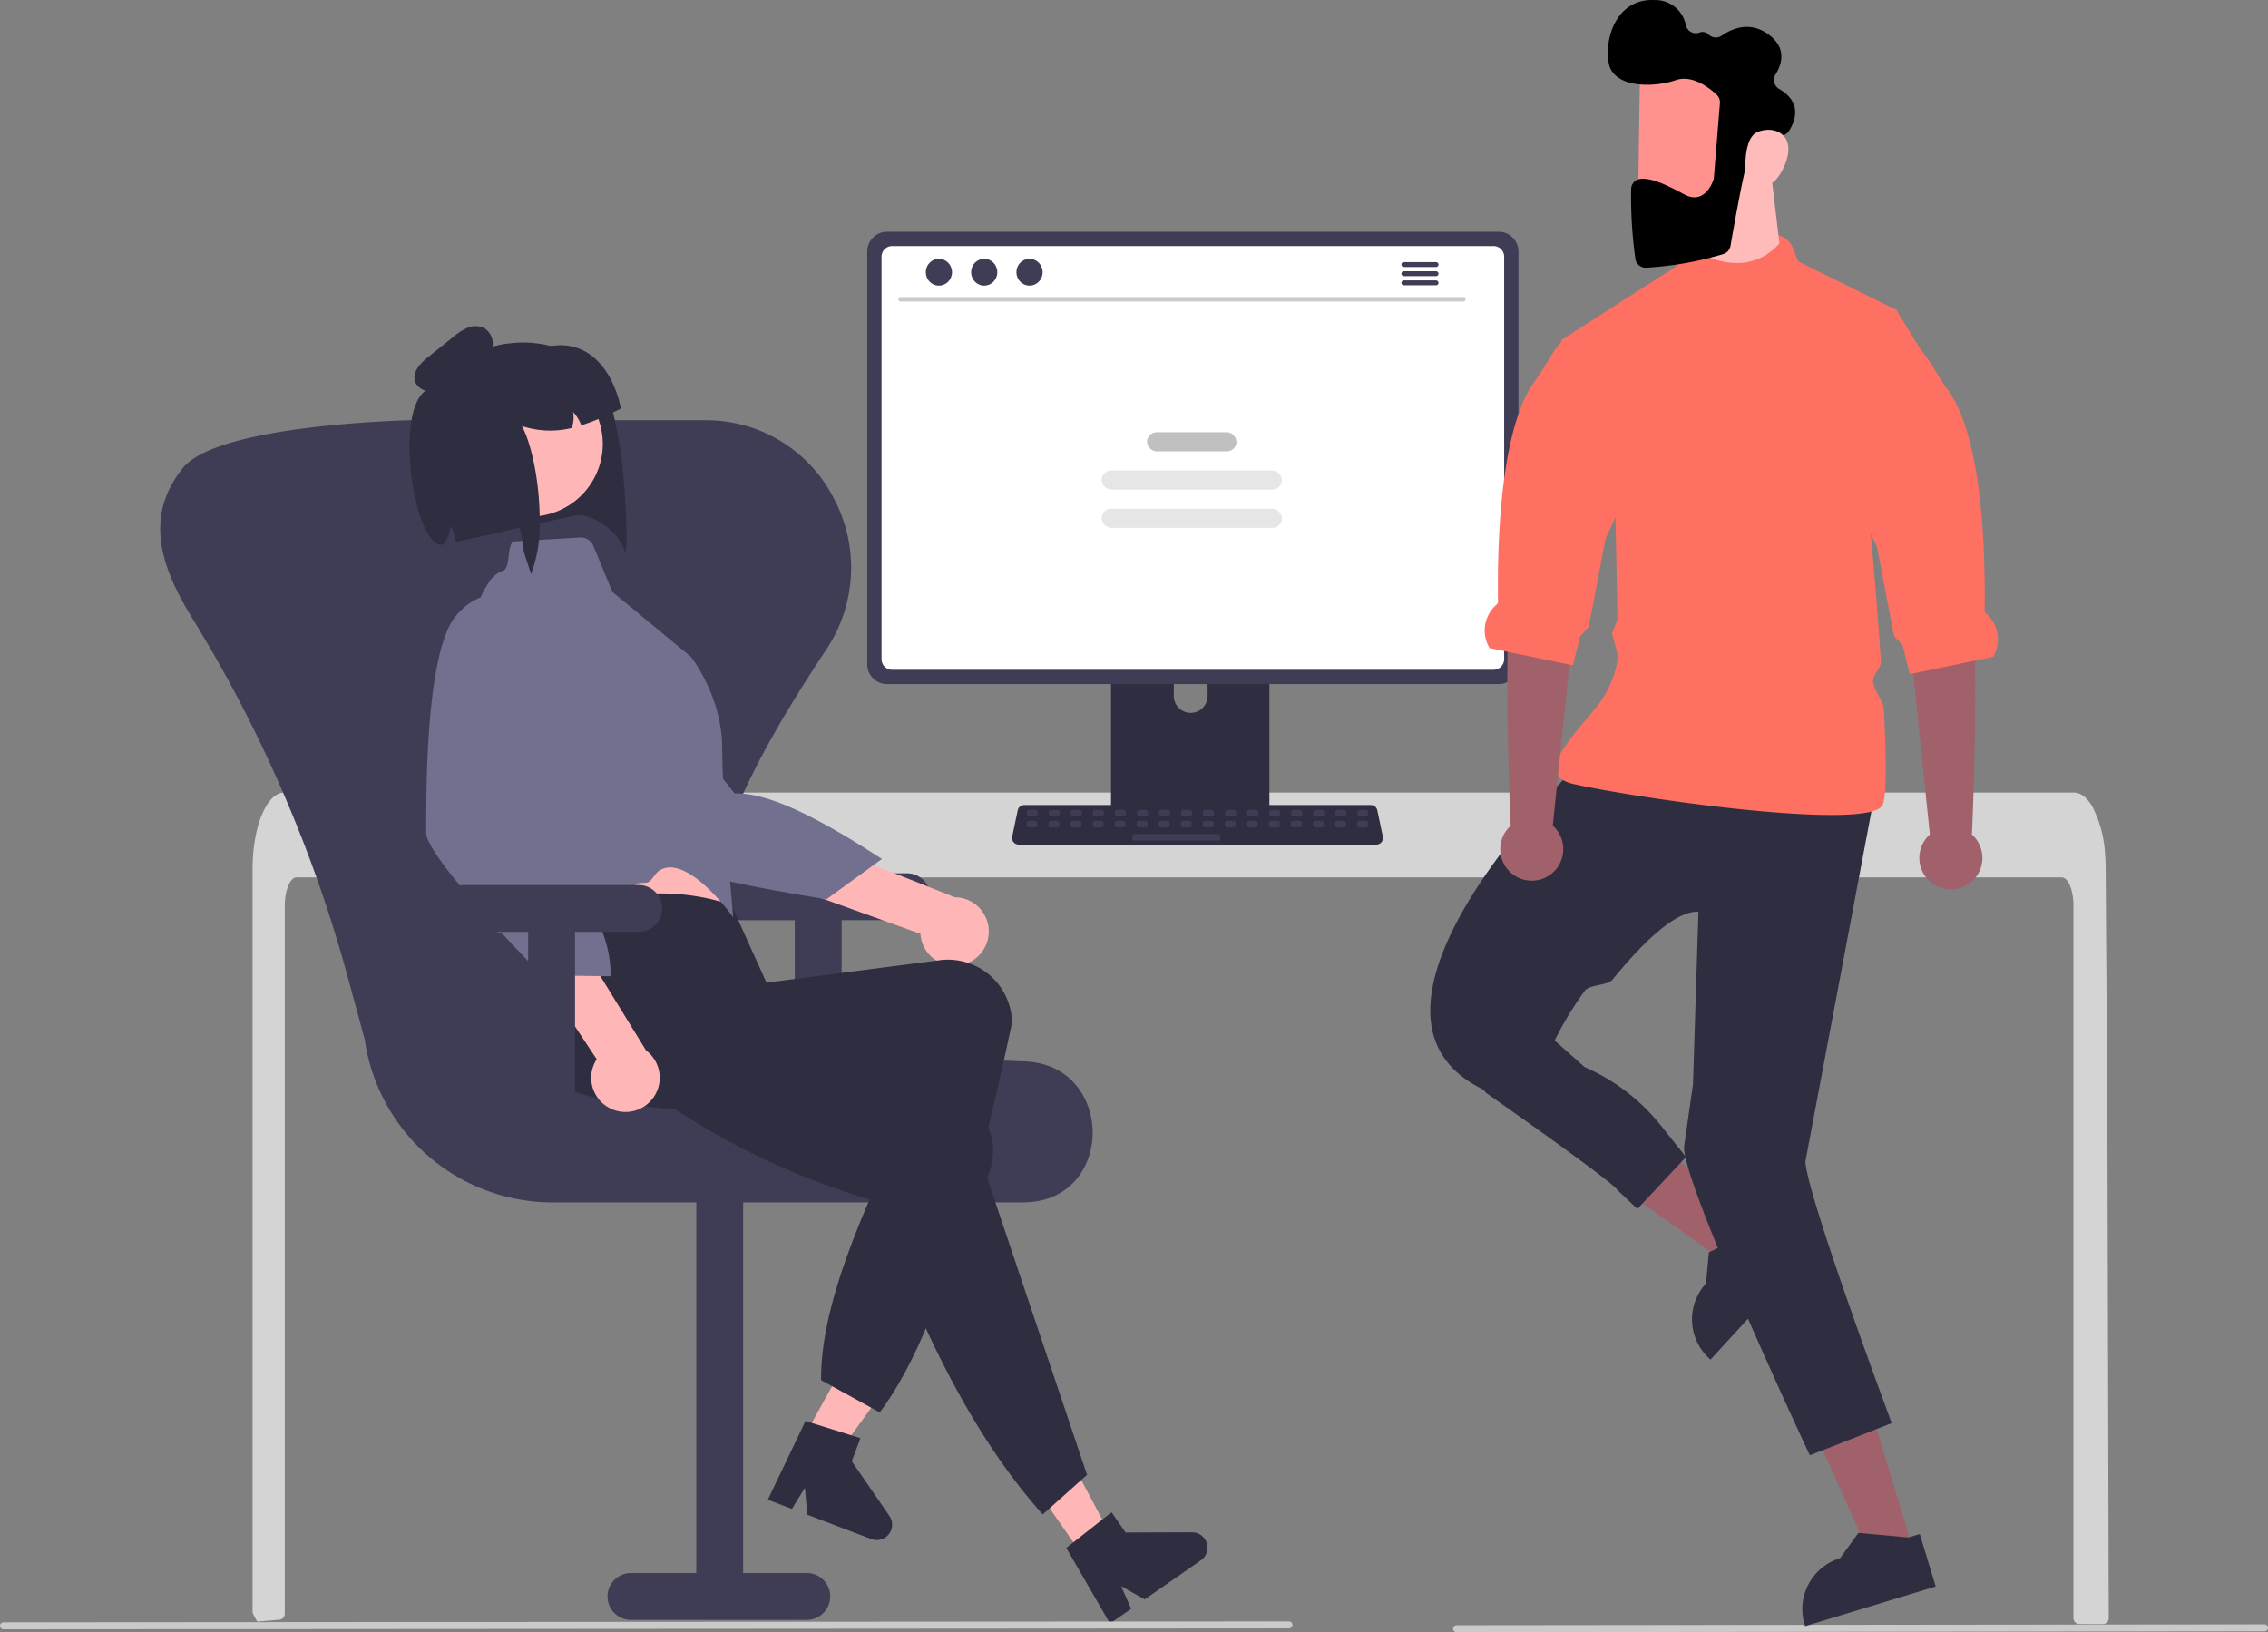 <svg id="Component_57_5" data-name="Component 57 – 5" xmlns="http://www.w3.org/2000/svg" xmlns:xlink="http://www.w3.org/1999/xlink" width="454.5" height="327.103" viewBox="0 0 454.5 327.103">
  <rect x="0" y="0" width="454.5" height="327.103" fill="#808080" stroke="none"/>
  <defs>
    <linearGradient id="linear-gradient" x1="-27.792" y1="0.5" x2="-28.792" y2="0.5" gradientUnits="objectBoundingBox">
      <stop offset="0" stop-color="#febbba"/>
      <stop offset="1" stop-color="#ff928e"/>
    </linearGradient>
    <linearGradient id="linear-gradient-2" x1="-22.17" y1="16.798" x2="-20.583" y2="18.171" xlink:href="#linear-gradient"/>
    <linearGradient id="linear-gradient-3" x1="-51.655" y1="49.457" x2="-54.809" y2="47.033" xlink:href="#linear-gradient"/>
  </defs>
  <path id="Path_51489" data-name="Path 51489" d="M671.11,663.8a1.2,1.2,0,0,1-.346.834,1.167,1.167,0,0,1-.828.341h-4.72a1.17,1.17,0,0,1-1.174-1.174V521.055c0-3.147-1.057-5.7-2.354-5.707H307.959c-1.3.006-2.354,2.56-2.36,5.707V662.93a1.178,1.178,0,0,1-1.063,1.168c-.951.094-1.9.176-2.847.253-.023,0-.047.006-.07.006-.517.047-1.033.082-1.55.123h-.006c-.27-.487-.528-.986-.793-1.485a1.226,1.226,0,0,1-.129-.546v-148.8c0-.869.035-1.744.094-2.607a33.38,33.38,0,0,1,.44-3.534c.992-5.454,3.235-9.147,5.783-9.159H664.182a2.749,2.749,0,0,1,1.08.229,4.213,4.213,0,0,1,1.333.934A8.262,8.262,0,0,1,667.9,501.3a23.567,23.567,0,0,1,2.472,9.353c0,.035.006.07.006.106.082.951.123,1.92.117,2.889l.082,12.582.053,7.5.159,23.543.059,8.36Z" transform="translate(-248.529 -339.513)" fill="#d4d4d4"/>
  <path id="Path_51490" data-name="Path 51490" d="M871.529,783.659l-161.9.18a.7.7,0,1,1,0-1.4l161.9-.18a.7.7,0,1,1,0,1.4Z" transform="translate(-417.728 -456.737)" fill="#cacaca"/>
  <path id="Path_51491" data-name="Path 51491" d="M622.363,427.312H593.69a1.53,1.53,0,0,0-1.528,1.531v45.3h31.733v-45.3a1.531,1.531,0,0,0-1.532-1.532Zm-14.24,25.736a3.4,3.4,0,0,1-3.386-3.386v-5.224a3.386,3.386,0,1,1,6.772,0v5.224A3.4,3.4,0,0,1,608.123,453.048Z" transform="translate(-369.514 -310.182)" fill="#2f2e41"/>
  <path id="Path_51492" data-name="Path 51492" d="M635.484,306.911H512.916a3.979,3.979,0,0,0-3.972,3.972v82.709a3.976,3.976,0,0,0,3.972,3.972H635.484a3.976,3.976,0,0,0,3.973-3.973V310.883A3.979,3.979,0,0,0,635.484,306.911Z" transform="translate(-335.154 -260.469)" fill="#3f3d56"/>
  <path id="Path_51493" data-name="Path 51493" d="M636.477,311.8H515.956a2.129,2.129,0,0,0-2.125,2.129v80.659a2.128,2.128,0,0,0,2.125,2.124H636.477a2.128,2.128,0,0,0,2.124-2.124V313.926a2.129,2.129,0,0,0-2.124-2.129Z" transform="translate(-337.172 -262.487)" fill="#fff"/>
  <path id="Path_51494" data-name="Path 51494" d="M591.995,504.6v4.37a.856.856,0,0,0,.854.854H623.07a.859.859,0,0,0,.854-.854V504.6Z" transform="translate(-369.445 -342.095)" fill="#3f3d56"/>
  <path id="Path_51495" data-name="Path 51495" d="M631.393,510.52h-71.7a1.319,1.319,0,0,1-1.291-1.591l1.113-5.284A1.325,1.325,0,0,1,560.8,502.6h69.478a1.325,1.325,0,0,1,1.291,1.047l1.113,5.284a1.319,1.319,0,0,1-1.291,1.591Z" transform="translate(-355.562 -341.267)" fill="#2f2e41"/>
  <rect id="Rectangle_147807" data-name="Rectangle 147807" width="2.208" height="1.325" rx="0.488" transform="translate(205.75 162.283)" fill="#3f3d56"/>
  <rect id="Rectangle_147808" data-name="Rectangle 147808" width="2.208" height="1.325" rx="0.488" transform="translate(210.167 162.283)" fill="#3f3d56"/>
  <rect id="Rectangle_147809" data-name="Rectangle 147809" width="2.208" height="1.325" rx="0.488" transform="translate(214.583 162.283)" fill="#3f3d56"/>
  <rect id="Rectangle_147810" data-name="Rectangle 147810" width="2.208" height="1.325" rx="0.488" transform="translate(219 162.283)" fill="#3f3d56"/>
  <rect id="Rectangle_147811" data-name="Rectangle 147811" width="2.208" height="1.325" rx="0.488" transform="translate(223.417 162.283)" fill="#3f3d56"/>
  <rect id="Rectangle_147812" data-name="Rectangle 147812" width="2.208" height="1.325" rx="0.488" transform="translate(227.834 162.283)" fill="#3f3d56"/>
  <rect id="Rectangle_147813" data-name="Rectangle 147813" width="2.208" height="1.325" rx="0.488" transform="translate(232.25 162.283)" fill="#3f3d56"/>
  <rect id="Rectangle_147814" data-name="Rectangle 147814" width="2.208" height="1.325" rx="0.488" transform="translate(236.667 162.283)" fill="#3f3d56"/>
  <rect id="Rectangle_147815" data-name="Rectangle 147815" width="2.208" height="1.325" rx="0.488" transform="translate(241.084 162.283)" fill="#3f3d56"/>
  <rect id="Rectangle_147816" data-name="Rectangle 147816" width="2.208" height="1.325" rx="0.488" transform="translate(245.501 162.283)" fill="#3f3d56"/>
  <rect id="Rectangle_147817" data-name="Rectangle 147817" width="2.208" height="1.325" rx="0.488" transform="translate(249.918 162.283)" fill="#3f3d56"/>
  <rect id="Rectangle_147818" data-name="Rectangle 147818" width="2.208" height="1.325" rx="0.488" transform="translate(254.335 162.283)" fill="#3f3d56"/>
  <rect id="Rectangle_147819" data-name="Rectangle 147819" width="2.208" height="1.325" rx="0.488" transform="translate(258.751 162.283)" fill="#3f3d56"/>
  <rect id="Rectangle_147820" data-name="Rectangle 147820" width="2.208" height="1.325" rx="0.488" transform="translate(263.168 162.283)" fill="#3f3d56"/>
  <rect id="Rectangle_147821" data-name="Rectangle 147821" width="2.208" height="1.325" rx="0.488" transform="translate(267.584 162.283)" fill="#3f3d56"/>
  <rect id="Rectangle_147822" data-name="Rectangle 147822" width="2.208" height="1.325" rx="0.488" transform="translate(272.001 162.283)" fill="#3f3d56"/>
  <rect id="Rectangle_147823" data-name="Rectangle 147823" width="2.208" height="1.325" rx="0.488" transform="translate(205.698 164.491)" fill="#3f3d56"/>
  <rect id="Rectangle_147824" data-name="Rectangle 147824" width="2.208" height="1.325" rx="0.488" transform="translate(210.115 164.491)" fill="#3f3d56"/>
  <rect id="Rectangle_147825" data-name="Rectangle 147825" width="2.208" height="1.325" rx="0.488" transform="translate(214.532 164.491)" fill="#3f3d56"/>
  <rect id="Rectangle_147826" data-name="Rectangle 147826" width="2.208" height="1.325" rx="0.488" transform="translate(218.948 164.491)" fill="#3f3d56"/>
  <rect id="Rectangle_147827" data-name="Rectangle 147827" width="2.208" height="1.325" rx="0.488" transform="translate(223.365 164.491)" fill="#3f3d56"/>
  <rect id="Rectangle_147828" data-name="Rectangle 147828" width="2.208" height="1.325" rx="0.488" transform="translate(227.782 164.491)" fill="#3f3d56"/>
  <rect id="Rectangle_147829" data-name="Rectangle 147829" width="2.208" height="1.325" rx="0.488" transform="translate(232.198 164.491)" fill="#3f3d56"/>
  <rect id="Rectangle_147830" data-name="Rectangle 147830" width="2.208" height="1.325" rx="0.488" transform="translate(236.615 164.491)" fill="#3f3d56"/>
  <rect id="Rectangle_147831" data-name="Rectangle 147831" width="2.208" height="1.325" rx="0.488" transform="translate(241.032 164.491)" fill="#3f3d56"/>
  <rect id="Rectangle_147832" data-name="Rectangle 147832" width="2.208" height="1.325" rx="0.488" transform="translate(245.449 164.491)" fill="#3f3d56"/>
  <rect id="Rectangle_147833" data-name="Rectangle 147833" width="2.208" height="1.325" rx="0.488" transform="translate(249.866 164.491)" fill="#3f3d56"/>
  <rect id="Rectangle_147834" data-name="Rectangle 147834" width="2.208" height="1.325" rx="0.488" transform="translate(254.283 164.491)" fill="#3f3d56"/>
  <rect id="Rectangle_147835" data-name="Rectangle 147835" width="2.208" height="1.325" rx="0.488" transform="translate(258.699 164.491)" fill="#3f3d56"/>
  <rect id="Rectangle_147836" data-name="Rectangle 147836" width="2.208" height="1.325" rx="0.488" transform="translate(263.116 164.491)" fill="#3f3d56"/>
  <rect id="Rectangle_147837" data-name="Rectangle 147837" width="2.208" height="1.325" rx="0.488" transform="translate(267.532 164.491)" fill="#3f3d56"/>
  <rect id="Rectangle_147838" data-name="Rectangle 147838" width="2.208" height="1.325" rx="0.488" transform="translate(271.949 164.491)" fill="#3f3d56"/>
  <rect id="Rectangle_147839" data-name="Rectangle 147839" width="17.667" height="1.325" rx="0.488" transform="translate(226.898 167.141)" fill="#3f3d56"/>
  <path id="Path_51496" data-name="Path 51496" d="M632.791,330.1H520.02a.448.448,0,1,1,0-.9H632.791a.449.449,0,1,1,0,.9Z" transform="translate(-339.542 -269.672)" fill="#cacaca"/>
  <ellipse id="Ellipse_1767" data-name="Ellipse 1767" cx="2.628" cy="2.687" rx="2.628" ry="2.687" transform="translate(185.526 51.864)" fill="#3f3d56"/>
  <ellipse id="Ellipse_1768" data-name="Ellipse 1768" cx="2.628" cy="2.687" rx="2.628" ry="2.687" transform="translate(194.605 51.864)" fill="#3f3d56"/>
  <ellipse id="Ellipse_1769" data-name="Ellipse 1769" cx="2.628" cy="2.687" rx="2.628" ry="2.687" transform="translate(203.684 51.864)" fill="#3f3d56"/>
  <path id="Path_51497" data-name="Path 51497" d="M698.223,317.28h-6.449a.488.488,0,1,0,0,.977h6.449a.488.488,0,1,0,0-.977Z" transform="translate(-410.441 -264.75)" fill="#3f3d56"/>
  <path id="Path_51498" data-name="Path 51498" d="M698.223,320.4h-6.449a.488.488,0,1,0,0,.977h6.449a.488.488,0,1,0,0-.977Z" transform="translate(-410.441 -266.04)" fill="#3f3d56"/>
  <path id="Path_51499" data-name="Path 51499" d="M698.223,323.521h-6.449a.488.488,0,1,0,0,.977h6.449a.488.488,0,1,0,0-.977Z" transform="translate(-410.441 -267.328)" fill="#3f3d56"/>
  <rect id="Rectangle_147840" data-name="Rectangle 147840" width="17.924" height="3.833" rx="1.916" transform="translate(229.864 86.623)" fill="#c1c0c0"/>
  <rect id="Rectangle_147841" data-name="Rectangle 147841" width="36.13" height="3.833" rx="1.916" transform="translate(220.761 94.289)" fill="#e6e6e6"/>
  <rect id="Rectangle_147842" data-name="Rectangle 147842" width="36.13" height="3.833" rx="1.916" transform="translate(220.761 101.955)" fill="#e6e6e6"/>
  <path id="Path_51500" data-name="Path 51500" d="M494.134,525.911H458.908a4.7,4.7,0,1,0,0,9.394h12.916v36.4h9.394V535.3h12.916a4.7,4.7,0,1,0,0-9.394Z" transform="translate(-312.555 -350.893)" fill="#3f3d56"/>
  <path id="Path_51501" data-name="Path 51501" d="M440.343,528.006H346.121A38.048,38.048,0,0,1,308.6,495.342l-3.335-12.268a275.4,275.4,0,0,0-31.223-72.158c-6.31-10.247-9.558-20.167-2.181-29.717l.185-.241c5.916-7.7,35.364-9.368,44.964-9.692q.569-.019,1.142-.019h58.6q.574,0,1.142.019a28.678,28.678,0,0,1,24.8,15.806,29.55,29.55,0,0,1-1.677,30.254c-20.586,30.924-26.889,50.314-20.436,62.871,6.242,12.146,25.375,18.356,60.213,19.542,9.362.319,13.659,7.609,13.689,14.247.029,6.467-4.1,13.607-13.241,14Q440.794,528.006,440.343,528.006Z" transform="translate(-235.513 -287.034)" fill="#3f3d56"/>
  <path id="Path_51502" data-name="Path 51502" d="M425.289,718.4h35.227a4.7,4.7,0,0,0,0-9.394H447.6v-79.26h-9.394v79.26H425.289a4.7,4.7,0,1,0,0,9.394Z" transform="translate(-298.675 -393.766)" fill="#3f3d56"/>
  <path id="Path_51503" data-name="Path 51503" d="M397.892,363.237l.738,4.487c.349,2.176,1.614,17.546.677,19.38-.083-3.424-6.458-8.807-10.589-7.578l-6.483,1.44-4.024.9-3.275.718-9.517,2.079c-.017-.11-.029-.228-.045-.338-.022-.139-.045-.279-.073-.417a8.272,8.272,0,0,0-.957-2.537,6.33,6.33,0,0,1-.906,2.984.515.515,0,0,0-.039.074,7.476,7.476,0,0,1-.558.785.126.126,0,0,0-.025.023s-1.955-31.17-1.75-31.457c.15-.2.3-.4.459-.6s.309-.393.473-.588a.256.256,0,0,0,.053-.065,21.14,21.14,0,0,1,1.455-1.556c.15-.145.306-.29.462-.436a21.688,21.688,0,0,1,8.324-4.8c.35-.107.713-.206,1.082-.305s.736-.181,1.11-.257l.127-.026c.178-.036.364-.068.543-.1.225-.04.452-.075.674-.1a21.863,21.863,0,0,1,8.639.486c.006,0,.007,0,.013,0a22.277,22.277,0,0,1,6.62,2.948c3.513,2.32,4.88,6.1,5.851,10.351C397.292,360.189,397.579,361.707,397.892,363.237Z" transform="translate(-274.091 -276.081)" fill="#2f2e41"/>
  <path id="Path_51504" data-name="Path 51504" d="M269.963,594.548l6.068,3.3L292.1,575.633l-8.957-4.865Z" transform="translate(-111.465 -301.867)" fill="#ffb6b6"/>
  <path id="Path_51505" data-name="Path 51505" d="M482.562,712.842l11.017,3.45-1.753,4.615,7.554,10.964a3.084,3.084,0,0,1-3.635,4.633l-12.825-4.872-.476-5.405-2.6,4.237-4.835-1.837Z" transform="translate(-321.143 -428.075)" fill="#2f2e41"/>
  <path id="Path_51506" data-name="Path 51506" d="M499.122,533.842a6.819,6.819,0,0,1-8.419-6.2l-51.76-18.621,9.5-8.266,49.128,19.561a6.856,6.856,0,0,1,1.552,13.527Z" transform="translate(-306.251 -340.505)" fill="#ffb6b6"/>
  <path id="Path_51507" data-name="Path 51507" d="M407.622,436.26s-8.718.192-9.493,10.145,18.247,34.57,21.194,38.63,35.683,9.056,35.683,9.056l11.128-8.079c-11.693-7.577-22.364-13.386-29.526-13.125Z" transform="translate(-289.39 -313.876)" fill="#72708f"/>
  <path id="Path_51508" data-name="Path 51508" d="M396.1,506.638l2.124,9.127s.021,8.416,1.511,9.968,34.026-1.557,34.026-1.557-3.451-13.562-3.4-23.824Z" transform="translate(-288.564 -340.34)" fill="#ffb6b6"/>
  <path id="Path_51509" data-name="Path 51509" d="M464.881,636.772l-11.742-6.458c-.223-15.279,8.967-35.957,19.868-57.615-24.379,4.193-47.378,5.536-67.271.464a12.859,12.859,0,0,1-9.2-15.534q.116-.483.269-.955c2.381-7.264-2.958-11.817,1.953-19.807,12.914-4.411,25.182-5.656,36.4-1.761l7.029,15.541,34.841-4.508a12.847,12.847,0,0,1,14.292,11.328q.07.567.092,1.139C484.37,591.633,476.471,621.349,464.881,636.772Z" transform="translate(-288.586 -353.725)" fill="#2f2e41"/>
  <circle id="Ellipse_1770" data-name="Ellipse 1770" cx="14.563" cy="14.563" r="14.563" transform="translate(89.048 77.609) rotate(-11.564)" fill="#ffb6b6"/>
  <path id="Path_51510" data-name="Path 51510" d="M382.544,412.074l13.422-.792a2.725,2.725,0,0,1,2.68,1.681l3.793,9.2L418.2,435.187s6.241,7.942,6.256,18.2,2.214,34,2.214,34-9.109-12.822-14.731-9.411c-.956.58-1.293,1.767-2.295,2.366-.5.3-1.654.008-2.159.308-7.747,4.6-15.827,9.092-16.582,8.3-1.482-1.547-3.28-9.451-3.28-9.451l-12.286-45.141a16.719,16.719,0,0,1,2.377-14.068,5.052,5.052,0,0,1,2.593-2.256C382.187,417.637,381.188,413.432,382.544,412.074Z" transform="translate(-279.733 -303.561)" fill="#72708f"/>
  <path id="Path_51511" data-name="Path 51511" d="M358.661,624.041l5.666-3.939-12.835-24.215L343.13,601.7Z" transform="translate(-141.675 -312.238)" fill="#ffb6b6"/>
  <path id="Path_51512" data-name="Path 51512" d="M509.006,652.3l-8.879,7.937c-14.118-15.732-24.792-37.8-33.837-62.852-23.7-6.941-41.571-18.135-57.174-31.426-5.293-4.479-9.261-10.232-4.747-15.688q.317-.382.661-.74c5.33-5.478,18.847-4.434,26.763-9.452l17.685,18.9-1.112,5.068L481.583,575.3a12.83,12.83,0,0,1,7.829,16.449q-.187.54-.419,1.063Z" transform="translate(-291.164 -356.741)" fill="#2f2e41"/>
  <path id="Path_51513" data-name="Path 51513" d="M576.891,751.148l9.069-7.142,2.818,4.054,13.314-.041a3.084,3.084,0,0,1,1.77,5.616l-11.265,7.83-4.729-2.66,2.029,4.537-4.247,2.952Z" transform="translate(-363.209 -440.942)" fill="#2f2e41"/>
  <path id="Path_51514" data-name="Path 51514" d="M398.294,566.45a6.819,6.819,0,0,1-3.047-10l-30.385-45.854,12.556-.954,27.713,45.035a6.856,6.856,0,0,1-6.836,11.776Z" transform="translate(-275.664 -344.174)" fill="#ffb6b6"/>
  <path id="Path_51515" data-name="Path 51515" d="M378.157,432.372s-7.106-5.054-13.673,2.465-6.019,38.624-6.08,43.64c-.019,1.571,2.249,4.96,5.374,8.875,1.4,1.758,2.979,3.621,4.6,5.474.937,1.072.13,3.3,1.07,4.345s3.619.883,4.509,1.845c4.224,4.565,7.655,8.04,7.655,8.04l13.75.169c.155-10.222-6.845-19.346-15.838-28.164Z" transform="translate(-272.997 -311.585)" fill="#72708f"/>
  <path id="Path_51516" data-name="Path 51516" d="M395.083,358.121c-.539.266-1.062.523-1.575.766a48.819,48.819,0,0,1-6.373,2.593,8.023,8.023,0,0,0-1.631-2.669,6.376,6.376,0,0,1-.27,3.19,18.026,18.026,0,0,1-10-.386c2.113,3.912,3.674,12.157,3.56,19.509a27.255,27.255,0,0,1-1.725,10.139l-1.477-4.492a27.976,27.976,0,0,0-.823-4.752c-.99-4.37-1.914-1.448-3.275.718l-9.517,2.079c-.017-.11-.029-.228-.045-.338-.022-.139-.045-.279-.073-.417a8.272,8.272,0,0,0-.957-2.537,6.329,6.329,0,0,1-.906,2.984.507.507,0,0,0-.039.074,7.484,7.484,0,0,1-.558.785.126.126,0,0,0-.025.023c-6.144.822-10.451-30.862-1.749-31.452.253-.017.3-.4.458-.6s.309-.393.473-.588a.256.256,0,0,0,.053-.065c.465-.539.946-1.057,1.455-1.556.15-.145.306-.29.462-.436a22.014,22.014,0,0,1,8.325-4.8c.35-.107.712-.212,1.081-.311s.736-.181,1.11-.257l.127-.026c.178-.036.364-.068.543-.1.225-.04.452-.075.674-.1a5.515,5.515,0,0,1,2.074,1.817l6.08-1.244q.242-.049.487-.082l.012,0C388.626,344.317,393.506,350.419,395.083,358.121Z" transform="translate(-270.646 -276.237)" fill="#2f2e41"/>
  <path id="Path_51517" data-name="Path 51517" d="M362.641,350.054a10.106,10.106,0,0,1-4.26,2.14c-1.588.233-3.448-.535-3.888-2.079-.538-1.888,1.167-3.607,2.7-4.834l4.859-3.891a11.748,11.748,0,0,1,2.979-1.926,3.97,3.97,0,0,1,3.437.115,3.691,3.691,0,0,1,1.622,3.214,6.861,6.861,0,0,1-1.2,3.52,12.381,12.381,0,0,1-8.038,5.464" transform="translate(-271.341 -273.772)" fill="#2f2e41"/>
  <path id="Path_51518" data-name="Path 51518" d="M403.134,529.911H367.908a4.7,4.7,0,0,0,0,9.394h12.916v36.4h9.394V539.3h12.916a4.7,4.7,0,0,0,0-9.394Z" transform="translate(-274.982 -352.544)" fill="#3f3d56"/>
  <path id="Path_51519" data-name="Path 51519" d="M471.228,782.659l-257.594.18a.7.7,0,1,1,0-1.4l257.594-.18a.7.7,0,1,1,0,1.4Z" transform="translate(-212.934 -456.325)" fill="#cacaca"/>
  <path id="Path_51520" data-name="Path 51520" d="M600.189,520.221l-5.734,6.249-26.833-19.144,8.464-9.224Z" transform="translate(-246.446 -271.864)" fill="#a0616a"/>
  <path id="Path_51521" data-name="Path 51521" d="M770.556,657.233v-.006l.581-6.241.264-.123,1.544-.734,7.286-3.446.153-.164,1.462-1.6,8.1,7.433-10.967,11.953-7.521,8.2-.252-.235a10.633,10.633,0,0,1-.646-15.036Z" transform="translate(-428.681 -400.032)" fill="#2f2e41"/>
  <path id="Path_51522" data-name="Path 51522" d="M538.5,619.946l-8.115,2.465-13.371-30.129L529,588.644Z" transform="translate(-155.051 -309.249)" fill="#a0616a"/>
  <path id="Path_51523" data-name="Path 51523" d="M723.621,761.3a10.542,10.542,0,0,1,6.294-5.166l3.681-5.079.288.023,9.728.892.217-.065,2.067-.628,3.194,10.515-26.167,7.949-.1-.335A10.6,10.6,0,0,1,723.621,761.3Z" transform="translate(-361.181 -443.852)" fill="#2f2e41"/>
  <path id="Path_17" data-name="Path 17" d="M767.3,488.318s-51.813,50.026-19.058,65.511h10.124a67.056,67.056,0,0,1,10.008-19.924c.957-1.252,4.54-1,5.535-2.217,6.076-7.449,12.663-13.846,17.213-13.592l-1.088,34.565-1.761,12.329c-.925,6.374,25.177,62.024,25.177,62.024l16.406-6.448s-17.093-45.836-17.293-52.444l13.7-72.657Z" transform="translate(-450.764 -335.371)" fill="#2f2e41"/>
  <path id="Path_51524" data-name="Path 51524" d="M735.718,416.252a3.088,3.088,0,0,0,1.01.916,7.133,7.133,0,0,0,2.12.787c11.666,2.648,49.775,8.137,59.668,5.519,1.215-.317,2.008-.763,2.266-1.35.828-1.855.722-9.693.235-19.157-.088-1.773-2.043-3.693-2.161-5.548-.082-1.391,1.673-2.7,1.579-4.116-.646-9.57-1.48-19.322-2.037-25.486-.352-3.963-.593-6.441-.593-6.441l6.018-37.945-.282-.464-.317-.158-19.4-9.605-1.057-2.7a4.179,4.179,0,0,0-3.869-2.648l-12.781-.053a4.165,4.165,0,0,0-3.4,1.726l-3.464,4.8L736.352,329l.088.27,10.744,32.7.053,2.548v.006l.4,20.49-1.11,2.777,1.251,4.556a20.7,20.7,0,0,1-3.658,9.282c-2.795,3.593-6.353,7.339-7.961,10.38v.006C735.266,413.692,734.966,415.148,735.718,416.252Z" transform="translate(-423.504 -260.837)" fill="#fe7062"/>
  <path id="Path_18" data-name="Path 18" d="M807.593,588.84l2.769,3.5s25.471,17.82,26.345,19.485l4.025,3.809,9.74-10.411-5.065-6.349A39.761,39.761,0,0,0,830.156,587.2h0l-7.763-6.887Z" transform="translate(-512.604 -373.354)" fill="#2f2e41"/>
  <path id="Path_51525" data-name="Path 51525" d="M853.61,463.431l4.638-44.9,1.224-18.478L846.49,397.71s.514,13.212-1.186,20.667c-1.678,7.356-.223,44.069-.119,45.051a6.316,6.316,0,1,0,8.425,0Z" transform="translate(-542.437 -297.959)" fill="#a0616a"/>
  <path id="Path_51526" data-name="Path 51526" d="M827.711,401.162l16.687,3.454,1.459-5.817,1.7-1.8,3.4-17.8,4.876-10.429L854.565,333.1l-12.384,6.568-.015.012c-1.894,2.056-3.2,5-5.37,7.952-6.84,9.3-7.6,31.915-7.391,44.3,0,.2-.2.418-.447.644A6.867,6.867,0,0,0,827.711,401.162Z" transform="translate(-529.202 -271.283)" fill="#fe7062"/>
  <path id="Path_51527" data-name="Path 51527" d="M712.284,466.431l-4.638-44.9-1.224-18.478L719.4,400.71s-.514,13.212,1.186,20.667c1.678,7.356.223,44.069.119,45.051a6.316,6.316,0,1,1-8.425,0Z" transform="translate(-325.547 -299.198)" fill="#a0616a"/>
  <path id="Path_51528" data-name="Path 51528" d="M701.124,370.631l3.617,7.738L706,381.064l3.4,17.8,1.7,1.8,1.462,5.818.687-.141,12.388-2.566,3.611-.746A6.864,6.864,0,0,0,728,394.444c-.247-.223-.452-.44-.446-.646.205-12.382-.552-34.992-7.392-44.3-2.172-2.953-3.476-5.895-5.372-7.949-.006-.006-.006-.012-.012-.012l-4.615-7.556-.282-.464-.317-.159Z" transform="translate(-329.847 -271.391)" fill="#fe7062"/>
  <path id="Path_51531" data-name="Path 51531" d="M13.017,0,24.2,21.172s-2.833,10.669-17.949,6.89L0,11.787Z" transform="translate(341.59 20.304) rotate(21)" fill="url(#linear-gradient)"/>
  <g id="Group_100648" data-name="Group 100648" transform="translate(322.211 0)">
    <path id="Path_51414" data-name="Path 51414" d="M844.91,1864.371c-.156.419-.5,30-.5,30l16.892-.163,4.49-27.986S847.522,1857.351,844.91,1864.371Z" transform="translate(-838.385 -1850.931)" fill="url(#linear-gradient-2)"/>
    <path id="Path_51415" data-name="Path 51415" d="M815.616,1828.028l-1.21,14.917a2.039,2.039,0,0,1-.122.555c-.408,1.1-2.09,4.789-5.757,2.837-3.327-1.77-6.39-3.336-8.784-3.135a2.089,2.089,0,0,0-1.916,2.058,90.3,90.3,0,0,0,.854,14,2.084,2.084,0,0,0,2.214,1.74,67.35,67.35,0,0,0,15.452-2.74,2.092,2.092,0,0,0,1.393-1.624c.637-3.694,2.614-14.915,3.649-17.956.971-2.854,4.944-3.832,6.641-4.123a2.053,2.053,0,0,0,1.36-.88c1.115-1.655,3.018-5.632-1.894-8.492a2.094,2.094,0,0,1-.724-2.926c1.253-2.01,2.3-5.262-1.389-7.978-3.752-2.76-7.333-1.216-9.4.222a2.092,2.092,0,0,1-2.671-.256,1.654,1.654,0,0,0-1.853-.335,2.06,2.06,0,0,1-2.663-1.48,6.242,6.242,0,0,0-6.326-5.065c-7.484-.324-10.03,7.5-9.139,12.594s9.025,4.988,13.422,3.466c3.344-1.157,6.77,1.554,8.22,2.92A2.073,2.073,0,0,1,815.616,1828.028Z" transform="translate(-793.163 -1807.358)"/>
    <path id="Path_51416" data-name="Path 51416" d="M800.259,1949.677s-1.171-8.949,2.317-10.325,7.774.656,5.479,6.46C805.2,1953.031,800.259,1949.677,800.259,1949.677Z" transform="translate(-772.528 -1912.927)" fill="url(#linear-gradient-3)"/>
  </g>
</svg>
